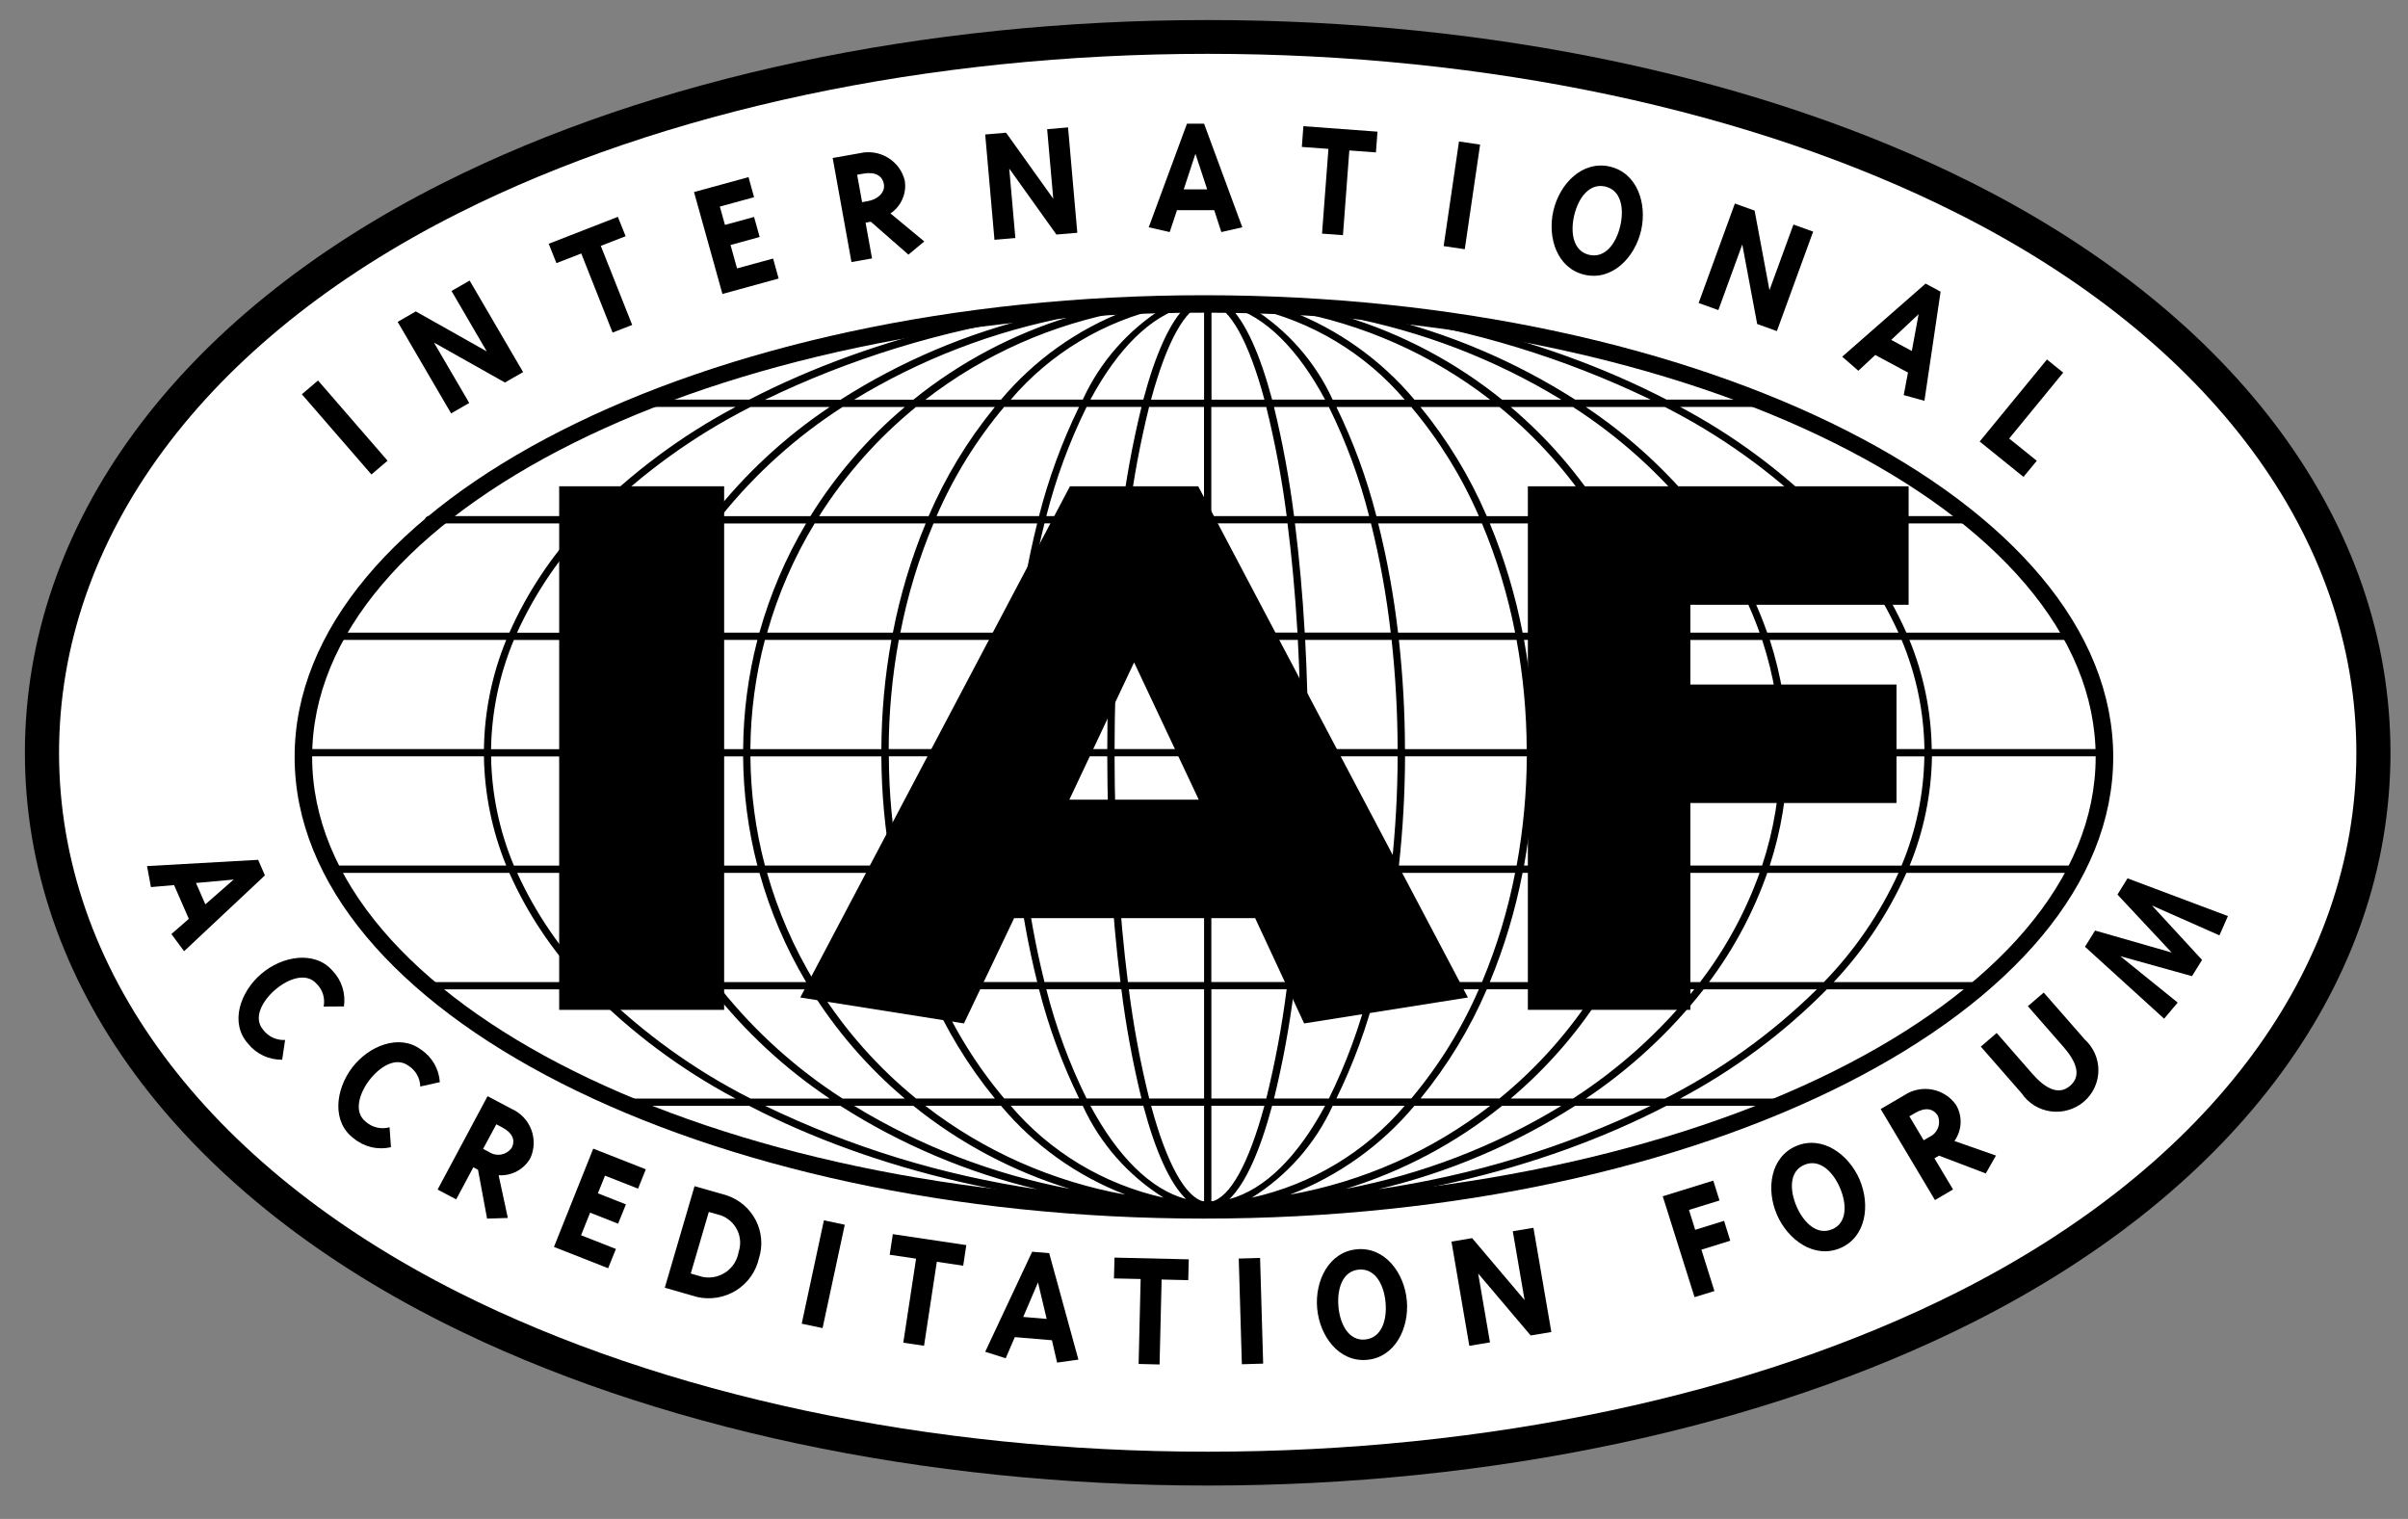 <svg width="65" height="41" viewBox="0 0 65 41" fill="none" xmlns="http://www.w3.org/2000/svg">
<rect x="0" y="0" width="65" height="41" fill="#808080" stroke="none"/>
<path d="M32.599 40.099C24.933 40.099 17.605 38.539 11.967 35.705C4.789 32.098 0.672 26.491 0.672 20.32C0.672 14.148 4.789 8.542 11.968 4.935C17.605 2.101 24.933 0.541 32.599 0.541C40.266 0.541 47.593 2.101 53.232 4.935C60.409 8.544 64.527 14.151 64.527 20.32C64.527 26.488 60.41 32.098 53.231 35.705C47.593 38.539 40.266 40.099 32.599 40.099Z" fill="black"/>
<path d="M32.6 39.185C25.075 39.185 17.897 37.66 12.384 34.89C5.526 31.442 1.594 26.132 1.594 20.319C1.594 14.506 5.526 9.195 12.384 5.75C17.894 2.979 25.075 1.453 32.6 1.453C40.125 1.453 47.304 2.979 52.816 5.749C59.674 9.195 63.606 14.507 63.606 20.319C63.606 26.132 59.674 31.443 52.816 34.89C47.305 37.66 40.126 39.185 32.6 39.185Z" fill="white"/>
<path d="M32.498 32.893C18.963 32.893 7.953 27.303 7.953 20.431C7.953 13.559 18.963 7.969 32.498 7.969C46.032 7.969 57.043 13.559 57.043 20.431C57.043 27.303 46.031 32.893 32.498 32.893ZM32.498 8.44C19.224 8.44 8.426 13.819 8.426 20.433C8.426 27.046 19.222 32.425 32.498 32.425C45.773 32.425 56.569 27.046 56.569 20.433C56.569 13.819 45.773 8.44 32.498 8.44Z" fill="black"/>
<path d="M56.754 20.22H52.144C52.13 19.209 51.925 18.209 51.542 17.273H55.99C56.015 17.271 56.039 17.26 56.056 17.241C56.074 17.223 56.083 17.199 56.083 17.174C56.083 17.149 56.074 17.125 56.056 17.107C56.039 17.088 56.015 17.077 55.99 17.076H51.459C50.977 15.991 50.315 14.995 49.499 14.128H53.334C53.359 14.126 53.383 14.115 53.401 14.097C53.418 14.079 53.427 14.054 53.427 14.029C53.427 14.004 53.418 13.98 53.401 13.962C53.383 13.944 53.359 13.932 53.334 13.931H49.314C48.153 12.755 46.817 11.762 45.354 10.984H47.833C47.858 10.983 47.882 10.972 47.899 10.953C47.916 10.935 47.926 10.911 47.926 10.886C47.926 10.861 47.916 10.837 47.899 10.819C47.882 10.8 47.858 10.789 47.833 10.787H44.986C41.614 9.042 37.3 7.992 32.606 7.992C27.911 7.992 23.599 9.042 20.226 10.787H17.075C17.05 10.789 17.026 10.8 17.009 10.819C16.992 10.837 16.982 10.861 16.982 10.886C16.982 10.911 16.992 10.935 17.009 10.953C17.026 10.972 17.05 10.983 17.075 10.984H19.855C18.391 11.761 17.055 12.755 15.894 13.931H11.567C11.541 13.932 11.518 13.944 11.501 13.962C11.483 13.98 11.474 14.004 11.474 14.029C11.474 14.054 11.483 14.079 11.501 14.097C11.518 14.115 11.541 14.126 11.567 14.128H15.712C14.895 14.994 14.232 15.991 13.75 17.076H8.996C8.971 17.077 8.948 17.088 8.93 17.107C8.913 17.125 8.903 17.149 8.903 17.174C8.903 17.199 8.913 17.223 8.93 17.241C8.948 17.26 8.971 17.271 8.996 17.273H13.665C13.281 18.209 13.077 19.209 13.063 20.22H8.302C8.276 20.22 8.251 20.231 8.232 20.249C8.214 20.267 8.203 20.292 8.203 20.318C8.203 20.344 8.214 20.369 8.232 20.388C8.251 20.406 8.276 20.416 8.302 20.416H13.063C13.078 21.427 13.283 22.427 13.665 23.364H8.899C8.873 23.366 8.85 23.377 8.832 23.395C8.815 23.413 8.806 23.438 8.806 23.462C8.806 23.488 8.815 23.512 8.832 23.53C8.85 23.548 8.873 23.559 8.899 23.561H13.748C14.23 24.646 14.893 25.643 15.71 26.509H11.482C11.469 26.509 11.456 26.511 11.444 26.516C11.432 26.521 11.421 26.529 11.412 26.538C11.402 26.547 11.395 26.558 11.39 26.57C11.385 26.582 11.383 26.595 11.383 26.607C11.383 26.62 11.385 26.633 11.39 26.645C11.395 26.657 11.402 26.668 11.412 26.677C11.421 26.686 11.432 26.693 11.444 26.698C11.456 26.703 11.469 26.705 11.482 26.705H15.893C17.054 27.881 18.389 28.875 19.853 29.653H16.525C16.499 29.654 16.476 29.665 16.459 29.684C16.441 29.702 16.432 29.726 16.432 29.751C16.432 29.776 16.441 29.8 16.459 29.819C16.476 29.837 16.499 29.848 16.525 29.849H20.222C23.595 31.595 27.907 32.646 32.602 32.646C37.297 32.646 41.61 31.596 44.982 29.849H48.42C48.445 29.848 48.469 29.837 48.486 29.819C48.503 29.8 48.513 29.776 48.513 29.751C48.513 29.726 48.503 29.702 48.486 29.684C48.469 29.665 48.445 29.654 48.42 29.653H45.353C46.817 28.876 48.153 27.882 49.313 26.705H53.568C53.594 26.705 53.619 26.695 53.638 26.676C53.656 26.658 53.667 26.633 53.667 26.607C53.667 26.581 53.656 26.556 53.638 26.538C53.619 26.52 53.594 26.509 53.568 26.509H49.499C50.315 25.642 50.978 24.646 51.46 23.561H56.025C56.051 23.559 56.074 23.548 56.092 23.53C56.109 23.512 56.118 23.488 56.118 23.462C56.118 23.438 56.109 23.413 56.092 23.395C56.074 23.377 56.051 23.366 56.025 23.364H51.548C51.931 22.427 52.135 21.427 52.15 20.416H56.76C56.786 20.416 56.811 20.406 56.83 20.387C56.849 20.369 56.859 20.344 56.859 20.318C56.859 20.305 56.856 20.292 56.852 20.28C56.846 20.268 56.839 20.257 56.83 20.248C56.821 20.239 56.81 20.232 56.798 20.227C56.786 20.223 56.773 20.22 56.76 20.22H56.754ZM51.947 20.22H48.254C48.244 19.219 48.082 18.226 47.773 17.273H51.331C51.723 18.207 51.932 19.208 51.947 20.22ZM35.768 10.787H34.339C34.013 9.562 33.62 8.687 33.185 8.27C34.153 8.531 35.04 9.43 35.768 10.787ZM33.793 8.309C35.404 8.667 36.853 9.538 37.918 10.789H35.973C35.506 9.769 34.748 8.906 33.792 8.309H33.793ZM35.871 10.985C36.336 11.927 36.7 12.914 36.957 13.931H34.931C34.806 12.94 34.625 11.956 34.389 10.985H35.871ZM32.501 20.416V23.364H30.167C30.116 22.434 30.087 21.451 30.086 20.416H32.502H32.501ZM30.086 20.22C30.088 19.185 30.116 18.202 30.167 17.272H32.501V20.22H30.085H30.086ZM32.698 20.416H35.114C35.112 21.45 35.085 22.432 35.033 23.364H32.698V20.416ZM32.698 20.22V17.272H35.033C35.083 18.201 35.112 19.185 35.114 20.22H32.698ZM32.698 17.075V14.127H34.754C34.869 15.027 34.961 16.012 35.023 17.075H32.698ZM32.501 17.075H30.177C30.238 16.012 30.33 15.027 30.445 14.127H32.501V17.075ZM29.98 17.075H27.661C27.774 16.082 27.952 15.097 28.194 14.127H30.245C30.131 15.041 30.042 16.028 29.981 17.075L29.98 17.075ZM29.968 17.272C29.918 18.212 29.891 19.199 29.889 20.219H27.473C27.476 19.235 27.53 18.251 27.636 17.272H29.968ZM29.889 20.416C29.891 21.435 29.918 22.422 29.968 23.363H27.636C27.53 22.384 27.476 21.4 27.473 20.416H29.889ZM29.98 23.559C30.041 24.608 30.131 25.595 30.245 26.507H28.194C27.952 25.537 27.774 24.552 27.661 23.559H29.98ZM30.177 23.559H32.502V26.507H30.446C30.332 25.607 30.24 24.621 30.178 23.56L30.177 23.559ZM32.698 23.559H35.023C34.961 24.622 34.869 25.607 34.754 26.507H32.698V23.559ZM35.219 23.559H37.541C37.427 24.552 37.249 25.537 37.008 26.507H34.957C35.072 25.595 35.162 24.608 35.222 23.56L35.219 23.559ZM35.231 23.362C35.282 22.421 35.308 21.434 35.311 20.415H37.727C37.725 21.399 37.67 22.383 37.564 23.362H35.231ZM35.311 20.22C35.308 19.199 35.282 18.213 35.231 17.272H37.564C37.67 18.251 37.724 19.235 37.727 20.22H35.311ZM35.219 17.075C35.16 16.027 35.069 15.039 34.955 14.127H37.007C37.249 15.097 37.427 16.082 37.54 17.075H35.219ZM34.729 13.931H32.697V10.985H34.18C34.421 11.956 34.605 12.94 34.732 13.931L34.729 13.931ZM32.5 13.931H30.47C30.594 12.939 30.778 11.955 31.018 10.984H32.5V13.931ZM30.267 13.931H28.244C28.502 12.914 28.866 11.926 29.331 10.984H30.813C30.575 11.955 30.394 12.939 30.27 13.931H30.267ZM29.433 10.787C30.162 9.43 31.048 8.531 32.016 8.27C31.581 8.686 31.188 9.561 30.862 10.787H29.433H29.433ZM29.226 10.787H27.283C28.348 9.537 29.797 8.666 31.408 8.307C30.453 8.905 29.695 9.767 29.228 10.787H29.226ZM29.127 10.984C28.667 11.928 28.304 12.915 28.046 13.931H25.281C25.742 12.867 26.357 11.874 27.105 10.984H29.127ZM27.997 14.128C27.755 15.098 27.577 16.083 27.463 17.076H24.304C24.5 16.066 24.8 15.078 25.199 14.128H28H27.997ZM27.439 17.272C27.333 18.251 27.278 19.235 27.275 20.22H23.989C23.992 19.231 24.084 18.245 24.262 17.272H27.439ZM27.275 20.416C27.278 21.401 27.333 22.384 27.439 23.364H24.266C24.088 22.391 23.996 21.404 23.993 20.416H27.275ZM27.463 23.56C27.578 24.553 27.757 25.537 27.998 26.508H25.197C24.798 25.558 24.498 24.57 24.301 23.56H27.462H27.463ZM28.047 26.704C28.306 27.72 28.668 28.708 29.129 29.651H27.107C26.358 28.761 25.744 27.768 25.282 26.704H28.047ZM29.227 29.847C29.694 30.867 30.452 31.729 31.408 32.328C29.796 31.969 28.347 31.098 27.282 29.847H29.226H29.227ZM29.433 29.847H30.862C31.188 31.073 31.581 31.948 32.016 32.366C31.05 32.105 30.162 31.205 29.433 29.847H29.433ZM29.33 29.651C28.864 28.708 28.5 27.72 28.243 26.703H30.269C30.393 27.695 30.575 28.679 30.812 29.651H29.33ZM30.47 26.704H32.502V29.652H31.021C30.78 28.68 30.597 27.696 30.471 26.704L30.47 26.704ZM32.699 26.704H34.731C34.605 27.696 34.421 28.68 34.181 29.652H32.699V26.704ZM34.931 26.704H36.958C36.701 27.721 36.337 28.709 35.872 29.652H34.39C34.628 28.68 34.809 27.696 34.933 26.704L34.931 26.704ZM35.768 29.848C35.039 31.205 34.152 32.106 33.185 32.367C33.62 31.95 34.011 31.073 34.339 29.848H35.768ZM35.973 29.848H37.918C36.853 31.099 35.404 31.97 33.792 32.328C34.749 31.73 35.508 30.868 35.974 29.847L35.973 29.848ZM36.074 29.651C36.535 28.707 36.897 27.72 37.154 26.703H39.919C39.457 27.768 38.843 28.761 38.095 29.651H36.074ZM37.203 26.508C37.444 25.538 37.623 24.553 37.739 23.561H40.898C40.702 24.571 40.403 25.558 40.004 26.508H37.203ZM37.762 23.363C37.869 22.384 37.924 21.4 37.927 20.416H41.214C41.209 21.404 41.117 22.39 40.939 23.363H37.764H37.762ZM37.925 20.221C37.923 19.236 37.868 18.252 37.761 17.273H40.937C41.115 18.246 41.207 19.232 41.211 20.221H37.924H37.925ZM37.738 17.076C37.623 16.083 37.444 15.098 37.202 14.128H40.003C40.402 15.078 40.701 16.065 40.898 17.076H37.738ZM37.154 13.932C36.896 12.916 36.534 11.928 36.074 10.985H38.095C38.843 11.875 39.458 12.867 39.919 13.932H37.154ZM38.345 10.985H40.475C41.5 11.822 42.383 12.817 43.089 13.932H40.133C39.678 12.872 39.076 11.88 38.343 10.985H38.345ZM38.18 10.788C37.284 9.719 36.127 8.893 34.82 8.39C36.791 8.743 38.646 9.566 40.224 10.788H38.18ZM34.13 10.788H32.702V8.202C33.203 8.309 33.712 9.228 34.131 10.787L34.13 10.788ZM31.07 10.788C31.49 9.229 32.001 8.309 32.502 8.202V10.788H31.07ZM27.02 10.788H24.98C26.558 9.566 28.413 8.743 30.385 8.39C29.076 8.893 27.919 9.718 27.021 10.787L27.02 10.788ZM26.855 10.985C26.123 11.88 25.521 12.871 25.067 13.932H22.111C22.817 12.817 23.7 11.822 24.726 10.985H26.855ZM24.987 14.129C24.593 15.08 24.297 16.067 24.102 17.077H20.708C21 16.042 21.431 15.05 21.99 14.129H24.987ZM24.062 17.273C23.886 18.246 23.795 19.232 23.791 20.221H20.255C20.262 19.226 20.394 18.236 20.647 17.273H24.062H24.062ZM23.791 20.417C23.795 21.405 23.886 22.392 24.062 23.364H20.648C20.395 22.402 20.263 21.412 20.256 20.417H23.792H23.791ZM24.101 23.561C24.296 24.57 24.593 25.557 24.986 26.508H21.989C21.43 25.587 20.999 24.596 20.706 23.561H24.102H24.101ZM25.067 26.704C25.522 27.765 26.124 28.757 26.855 29.652H24.728C23.702 28.816 22.819 27.82 22.113 26.704H25.067ZM27.02 29.848C27.916 30.918 29.073 31.743 30.38 32.247C28.409 31.894 26.554 31.07 24.976 29.848H27.02ZM31.07 29.848H32.502V32.435C32.002 32.326 31.492 31.408 31.072 29.847L31.07 29.848ZM34.13 29.848C33.71 31.409 33.2 32.327 32.699 32.435V29.848H34.13ZM38.18 29.848H40.225C38.647 31.071 36.791 31.894 34.82 32.247C36.127 31.743 37.284 30.918 38.18 29.848ZM38.345 29.651C39.077 28.756 39.679 27.764 40.134 26.704H43.09C42.385 27.819 41.502 28.815 40.476 29.651H38.345ZM40.215 26.509C40.608 25.558 40.904 24.57 41.099 23.561H44.495C44.202 24.596 43.771 25.587 43.212 26.509H40.215ZM41.139 23.364C41.314 22.391 41.405 21.404 41.41 20.416H44.944C44.938 21.411 44.806 22.401 44.553 23.364H41.139ZM41.41 20.221C41.405 19.233 41.314 18.246 41.139 17.273H44.553C44.806 18.236 44.938 19.226 44.944 20.221H41.41ZM41.1 17.076C40.905 16.067 40.608 15.079 40.215 14.128H43.212C43.771 15.05 44.203 16.041 44.496 17.076H41.1ZM43.443 14.13H45.888C46.574 15.024 47.117 16.018 47.497 17.076H44.704C44.416 16.043 43.992 15.052 43.444 14.129L43.443 14.13ZM43.327 13.933C42.638 12.825 41.779 11.831 40.78 10.986H42.46C43.704 11.787 44.81 12.782 45.735 13.933H43.327ZM40.546 10.789C39.298 9.781 37.865 9.02 36.327 8.549C38.387 8.941 40.359 9.699 42.146 10.789H40.546ZM24.656 10.789H23.056C24.843 9.699 26.815 8.94 28.876 8.549C27.337 9.02 25.905 9.78 24.657 10.787L24.656 10.789ZM24.423 10.986C23.423 11.829 22.564 12.824 21.875 13.932H19.468C20.393 12.781 21.498 11.787 22.743 10.986H24.423H24.423ZM21.759 14.13C21.211 15.053 20.787 16.044 20.499 17.077H17.707C18.087 16.019 18.628 15.025 19.313 14.13H21.759H21.759ZM20.445 17.273C20.196 18.237 20.066 19.227 20.06 20.221H17.146C17.156 19.219 17.321 18.225 17.637 17.273H20.445ZM20.059 20.417C20.066 21.412 20.195 22.402 20.444 23.365H17.636C17.321 22.413 17.156 21.419 17.146 20.417H20.059ZM20.5 23.561C20.787 24.594 21.211 25.585 21.76 26.509H19.315C18.63 25.614 18.088 24.619 17.708 23.561H20.5ZM21.875 26.705C22.563 27.814 23.422 28.808 24.422 29.653H22.742C21.497 28.852 20.391 27.856 19.468 26.705H21.875ZM24.655 29.849C25.904 30.857 27.337 31.617 28.875 32.09C26.814 31.698 24.842 30.939 23.055 29.849H24.654H24.655ZM40.546 29.849H42.145C40.358 30.939 38.387 31.698 36.326 32.09C37.865 31.617 39.297 30.857 40.546 29.849ZM40.779 29.652C41.779 28.808 42.639 27.813 43.326 26.704H45.734C44.81 27.855 43.705 28.85 42.461 29.652H40.779ZM43.442 26.509C43.992 25.586 44.415 24.595 44.703 23.561H47.497C47.118 24.62 46.576 25.614 45.891 26.509H43.442ZM44.756 23.364C45.005 22.401 45.135 21.411 45.142 20.416H48.055C48.045 21.418 47.88 22.412 47.565 23.364H44.755H44.756ZM45.142 20.221C45.135 19.227 45.005 18.237 44.756 17.274H47.566C47.881 18.226 48.046 19.22 48.056 20.221H45.145H45.142ZM51.244 17.076H47.702C47.331 16.021 46.801 15.027 46.13 14.129H49.231C50.067 14.99 50.749 15.986 51.245 17.075L51.244 17.076ZM49.041 13.933H45.987C45.091 12.79 44.018 11.795 42.807 10.986H44.941C46.453 11.753 47.837 12.746 49.043 13.931L49.041 13.933ZM44.557 10.787H42.519C40.887 9.746 39.09 8.985 37.204 8.536C39.757 8.908 42.237 9.668 44.557 10.787ZM28.002 8.539C26.115 8.988 24.318 9.749 22.687 10.791H20.649C22.969 9.671 25.449 8.911 28.001 8.537L28.002 8.539ZM20.261 10.986H22.396C21.186 11.796 20.113 12.79 19.218 13.933H16.162C17.367 12.747 18.749 11.753 20.26 10.985L20.261 10.986ZM15.971 14.13H19.073C18.401 15.028 17.871 16.022 17.5 17.078H13.956C14.453 15.989 15.133 14.992 15.969 14.13H15.971ZM13.87 17.274H17.429C17.12 18.227 16.957 19.221 16.948 20.222H13.255C13.271 19.209 13.48 18.208 13.872 17.272L13.87 17.274ZM13.255 20.418H16.948C16.957 21.419 17.119 22.413 17.429 23.366H13.872C13.479 22.43 13.271 21.429 13.256 20.416L13.255 20.418ZM13.956 23.562H17.502C17.873 24.618 18.404 25.611 19.075 26.51H15.973C15.138 25.648 14.457 24.651 13.961 23.562H13.956ZM16.16 26.706H19.215C20.111 27.848 21.184 28.843 22.394 29.653H20.259C18.748 28.886 17.366 27.891 16.161 26.704L16.16 26.706ZM20.646 29.849H22.684C24.315 30.891 26.113 31.653 28 32.101C25.447 31.727 22.968 30.967 20.647 29.847L20.646 29.849ZM37.202 32.101C39.089 31.653 40.886 30.891 42.517 29.849H44.557C42.236 30.969 39.756 31.728 37.202 32.101H37.202ZM44.943 29.653H42.809C44.019 28.843 45.093 27.848 45.988 26.705H49.043C47.838 27.891 46.456 28.886 44.944 29.653H44.943ZM49.233 26.51H46.132C46.804 25.612 47.334 24.618 47.705 23.562H51.247C50.751 24.651 50.07 25.647 49.234 26.508L49.233 26.51ZM51.33 23.365H47.771C48.081 22.412 48.243 21.418 48.252 20.417H51.945C51.93 21.43 51.721 22.43 51.329 23.365H51.33Z" fill="black"/>
<path d="M4.965 24.144L4.34 24.198L4.234 23.631L7.234 23.462L7.417 23.882L5.235 25.929L4.892 25.465L5.362 25.056L4.965 24.144ZM5.558 24.087L5.81 24.664L6.574 23.994L5.559 24.087H5.558Z" fill="white"/>
<path d="M9.548 27.419L9.002 27.423C9.024 27.313 9.018 27.2 8.985 27.093C8.952 26.986 8.893 26.889 8.813 26.81C8.524 26.479 8.023 26.685 7.691 26.972C7.358 27.259 7.083 27.722 7.374 28.055C7.442 28.144 7.531 28.216 7.634 28.263C7.736 28.31 7.849 28.331 7.962 28.324L7.883 28.858C7.704 28.86 7.528 28.822 7.367 28.745C7.206 28.668 7.065 28.556 6.955 28.417C6.464 27.857 6.749 27.03 7.314 26.543C7.88 26.055 8.76 25.907 9.235 26.449C9.36 26.576 9.453 26.73 9.507 26.899C9.561 27.068 9.575 27.247 9.548 27.422L9.548 27.419Z" fill="white"/>
<path d="M12.141 29.463L11.61 29.581C11.608 29.469 11.578 29.359 11.523 29.262C11.468 29.164 11.389 29.082 11.294 29.022C10.94 28.76 10.496 29.066 10.23 29.417C9.965 29.768 9.799 30.279 10.152 30.541C10.237 30.615 10.339 30.666 10.449 30.69C10.559 30.714 10.673 30.711 10.782 30.681L10.819 31.219C10.645 31.26 10.464 31.259 10.29 31.218C10.116 31.177 9.954 31.097 9.817 30.984C9.217 30.54 9.318 29.672 9.766 29.077C10.214 28.482 11.043 28.151 11.624 28.581C11.773 28.679 11.897 28.81 11.986 28.963C12.075 29.117 12.128 29.289 12.139 29.466L12.141 29.463Z" fill="white"/>
<path d="M12.57 32.626L12.07 32.363L13.419 29.842L14.071 30.186C14.315 30.296 14.505 30.497 14.599 30.745C14.694 30.993 14.685 31.269 14.575 31.511C14.492 31.661 14.367 31.784 14.215 31.867C14.063 31.949 13.891 31.987 13.718 31.976L13.964 33.129L13.405 33.147L13.16 31.828L13.034 31.761L12.572 32.626L12.57 32.626ZM13.452 31.344C13.548 31.41 13.666 31.436 13.78 31.417C13.895 31.398 13.998 31.335 14.067 31.242C14.18 31.032 14.093 30.83 13.807 30.681L13.655 30.601L13.299 31.264L13.452 31.344Z" fill="white"/>
<path d="M16.892 33.964L16.681 34.486L15.219 33.911L16.28 31.258L17.699 31.816L17.489 32.337L16.596 31.986L16.405 32.464L17.161 32.762L16.951 33.284L16.195 32.986L15.951 33.596L16.892 33.964Z" fill="white"/>
<path d="M20.746 34.208C20.708 34.387 20.634 34.556 20.529 34.707C20.423 34.857 20.289 34.985 20.133 35.083C19.978 35.181 19.804 35.248 19.622 35.278C19.44 35.309 19.254 35.304 19.074 35.263L18.203 35.013L19.006 32.272L19.877 32.521C20.215 32.635 20.495 32.874 20.658 33.19C20.82 33.505 20.853 33.87 20.748 34.208H20.746ZM18.904 34.63L19.232 34.724C19.34 34.743 19.45 34.742 19.558 34.718C19.665 34.695 19.766 34.65 19.856 34.587C19.946 34.525 20.022 34.445 20.079 34.352C20.137 34.26 20.176 34.157 20.193 34.049C20.26 33.855 20.247 33.644 20.158 33.459C20.069 33.275 19.911 33.132 19.718 33.061L19.39 32.967L18.904 34.63Z" fill="white"/>
<path d="M22.477 36.103L21.914 35.984L22.513 33.194L23.076 33.313L22.477 36.103Z" fill="white"/>
<path d="M24.649 36.49L24.993 34.223L24.281 34.117L24.365 33.562L26.349 33.857L26.265 34.413L25.553 34.307L25.209 36.574L24.648 36.491L24.649 36.49Z" fill="white"/>
<path d="M27.659 36.346L27.413 36.917L26.859 36.741L28.127 34.041L28.586 34.079L29.376 36.953L28.801 37.033L28.66 36.429L27.661 36.346L27.659 36.346ZM27.89 35.804L28.52 35.857L28.286 34.873L27.888 35.803L27.89 35.804Z" fill="white"/>
<path d="M31 37.07L31.055 34.777L30.336 34.761L30.349 34.199L32.354 34.246L32.341 34.808L31.621 34.791L31.567 37.084L31 37.07Z" fill="white"/>
<path d="M34.363 37.061L33.787 37.077L33.703 34.225L34.279 34.208L34.363 37.061Z" fill="white"/>
<path d="M38.24 35.361C38.307 36.111 37.919 36.894 37.165 36.96C36.41 37.026 35.889 36.323 35.82 35.574C35.752 34.825 36.14 34.041 36.896 33.975C37.652 33.909 38.174 34.612 38.24 35.361ZM37.115 36.411C37.56 36.369 37.709 35.885 37.667 35.411C37.625 34.937 37.392 34.486 36.947 34.524C36.501 34.562 36.352 35.048 36.395 35.523C36.437 35.998 36.67 36.45 37.115 36.412L37.115 36.411Z" fill="white"/>
<path d="M40.167 34.627L40.486 36.485L39.928 36.578L39.445 33.765L40.003 33.671L41.42 35.344L41.101 33.488L41.659 33.395L42.142 36.208L41.584 36.301L40.167 34.627Z" fill="white"/>
<path d="M46.007 35.268L45.148 32.544L46.513 32.121L46.681 32.657L45.856 32.912L46.024 33.449L46.803 33.207L46.971 33.743L46.192 33.985L46.544 35.102L46.003 35.268H46.007Z" fill="white"/>
<path d="M50.464 32.095C50.758 32.786 50.635 33.651 49.938 33.944C49.24 34.237 48.526 33.726 48.229 33.035C47.932 32.344 48.058 31.479 48.755 31.186C49.452 30.893 50.167 31.404 50.464 32.095ZM49.72 33.437C50.132 33.263 50.122 32.756 49.935 32.319C49.748 31.881 49.386 31.522 48.974 31.694C48.563 31.866 48.573 32.374 48.76 32.812C48.947 33.25 49.31 33.61 49.72 33.434V33.437Z" fill="white"/>
<path d="M52.984 32.361L52.497 32.647L51.031 30.19L51.668 29.815C51.89 29.667 52.162 29.611 52.425 29.662C52.688 29.712 52.919 29.863 53.07 30.082C53.156 30.231 53.197 30.401 53.188 30.573C53.18 30.744 53.122 30.91 53.023 31.05L54.143 31.443L53.868 31.925L52.606 31.444L52.482 31.516L52.986 32.36L52.984 32.361ZM52.343 30.945C52.449 30.898 52.533 30.812 52.576 30.706C52.62 30.599 52.62 30.479 52.575 30.373C52.453 30.168 52.234 30.136 51.957 30.298L51.808 30.386L52.194 31.033L52.343 30.945Z" fill="white"/>
<path d="M56.531 28.304C56.651 28.41 56.747 28.541 56.812 28.686C56.877 28.832 56.91 28.99 56.909 29.149C56.907 29.308 56.872 29.466 56.805 29.61C56.737 29.755 56.64 29.884 56.518 29.988C56.397 30.093 56.254 30.17 56.1 30.215C55.946 30.261 55.784 30.273 55.625 30.252C55.465 30.23 55.313 30.176 55.176 30.091C55.04 30.007 54.924 29.894 54.835 29.762L53.734 28.504L54.163 28.136L55.124 29.236C55.466 29.628 55.83 29.833 56.146 29.561C56.461 29.29 56.308 28.905 55.966 28.513L55.005 27.413L55.433 27.045L56.533 28.302L56.531 28.304Z" fill="white"/>
<path d="M57.504 26.066L59.049 27.315L58.683 27.75L56.547 25.809L56.819 25.371L58.886 25.964L57.423 24.399L57.695 23.962L60.404 24.98L60.176 25.5L58.355 24.695L59.707 26.164L59.435 26.602L57.503 26.064L57.504 26.066Z" fill="white"/>
<path d="M10.728 12.691L10.291 13.062L8.414 10.897L8.851 10.525L10.728 12.691Z" fill="white"/>
<path d="M11.98 9.502L12.932 11.132L12.442 11.413L11 8.943L11.49 8.661L13.405 9.74L12.453 8.11L12.943 7.828L14.385 10.299L13.895 10.58L11.98 9.502Z" fill="white"/>
<path d="M16.802 9.231L15.955 7.097L15.286 7.358L15.078 6.835L16.945 6.107L17.152 6.63L16.483 6.891L17.329 9.025L16.803 9.231L16.802 9.231Z" fill="white"/>
<path d="M21.134 7.232L21.284 7.773L19.767 8.19L19 5.439L20.47 5.036L20.621 5.577L19.697 5.831L19.835 6.326L20.621 6.111L20.771 6.652L19.985 6.867L20.161 7.5L21.133 7.234L21.134 7.232Z" fill="white"/>
<path d="M23.807 7.231L23.249 7.329L22.742 4.52L23.47 4.391C23.73 4.329 24.004 4.372 24.232 4.51C24.46 4.648 24.624 4.869 24.688 5.127C24.716 5.296 24.694 5.47 24.626 5.627C24.558 5.785 24.445 5.92 24.302 6.016L25.217 6.773L24.788 7.129L23.774 6.24L23.632 6.265L23.807 7.229V7.231ZM23.703 5.683C23.939 5.642 24.165 5.461 24.123 5.228C24.081 4.995 23.887 4.888 23.57 4.944L23.402 4.974L23.535 5.714L23.703 5.683Z" fill="white"/>
<path d="M27.524 4.804L27.689 6.68L27.125 6.728L26.875 3.885L27.439 3.837L28.712 5.619L28.547 3.742L29.111 3.694L29.361 6.538L28.797 6.585L27.524 4.805L27.524 4.804Z" fill="white"/>
<path d="M32.036 5.929L31.84 6.519L31.273 6.39L32.307 3.594H32.769L33.801 6.39L33.235 6.519L33.043 5.928H32.04L32.036 5.929ZM32.219 5.367H32.853L32.536 4.407L32.219 5.367Z" fill="white"/>
<path d="M35.952 6.561L36.124 4.274L35.406 4.221L35.448 3.661L37.448 3.809L37.406 4.369L36.688 4.316L36.516 6.603L35.951 6.561L35.952 6.561Z" fill="white"/>
<path d="M39.804 6.982L39.234 6.898L39.649 4.074L40.219 4.157L39.804 6.982Z" fill="white"/>
<path d="M44.562 6.484C44.39 7.216 43.775 7.842 43.038 7.671C42.301 7.5 42.026 6.672 42.198 5.939C42.369 5.206 42.984 4.581 43.722 4.752C44.461 4.923 44.733 5.752 44.562 6.484ZM43.163 7.135C43.597 7.235 43.892 6.82 44.001 6.356C44.111 5.891 44.03 5.39 43.596 5.29C43.162 5.191 42.867 5.605 42.756 6.07C42.645 6.534 42.729 7.035 43.163 7.135Z" fill="white"/>
<path d="M47.296 6.852L46.65 8.625L46.117 8.434L47.096 5.749L47.628 5.94L48.03 8.087L48.676 6.316L49.209 6.507L48.23 9.192L47.698 9.001L47.296 6.854V6.852Z" fill="white"/>
<path d="M50.885 9.837L50.429 10.263L49.992 9.883L52.244 7.91L52.649 8.128L52.212 11.074L51.653 10.92L51.768 10.311L50.886 9.837L50.885 9.837ZM51.314 9.43L51.871 9.729L52.054 8.735L51.314 9.43Z" fill="white"/>
<path d="M55.245 12.689L54.887 13.124L53.703 12.169L55.52 9.955L55.959 10.309L54.5 12.088L55.245 12.688V12.689Z" fill="white"/>
<path d="M4.699 23.891L4.074 23.945L3.969 23.378L6.968 23.209L7.151 23.629L4.969 25.676L4.626 25.212L5.097 24.803L4.699 23.891ZM5.291 23.834L5.543 24.411L6.307 23.742L5.291 23.834Z" fill="black"/>
<path d="M9.282 27.166L8.736 27.17C8.758 27.06 8.752 26.947 8.72 26.84C8.687 26.733 8.628 26.636 8.548 26.557C8.258 26.226 7.757 26.432 7.425 26.719C7.093 27.006 6.817 27.469 7.108 27.802C7.176 27.891 7.265 27.963 7.368 28.01C7.471 28.057 7.583 28.078 7.696 28.071L7.617 28.605C7.439 28.607 7.262 28.569 7.101 28.492C6.94 28.416 6.799 28.303 6.689 28.164C6.198 27.604 6.483 26.777 7.049 26.29C7.614 25.802 8.494 25.654 8.97 26.196C9.094 26.323 9.187 26.477 9.241 26.646C9.296 26.815 9.31 26.994 9.283 27.169L9.282 27.166Z" fill="black"/>
<path d="M11.875 29.21L11.344 29.328C11.342 29.216 11.312 29.107 11.257 29.009C11.202 28.912 11.123 28.829 11.028 28.769C10.674 28.507 10.23 28.813 9.964 29.164C9.699 29.515 9.533 30.026 9.885 30.289C9.971 30.362 10.073 30.413 10.183 30.437C10.293 30.461 10.407 30.458 10.516 30.428L10.553 30.966C10.379 31.006 10.198 31.006 10.025 30.965C9.851 30.924 9.689 30.844 9.552 30.731C8.951 30.287 9.053 29.419 9.501 28.824C9.949 28.229 10.778 27.898 11.359 28.328C11.508 28.426 11.631 28.557 11.721 28.71C11.81 28.864 11.862 29.036 11.873 29.213L11.875 29.21Z" fill="black"/>
<path d="M12.312 32.373L11.812 32.11L13.161 29.589L13.813 29.933C14.057 30.043 14.247 30.244 14.341 30.492C14.436 30.741 14.427 31.016 14.318 31.258C14.234 31.408 14.109 31.532 13.957 31.614C13.805 31.696 13.633 31.734 13.46 31.723L13.708 32.876L13.148 32.894L12.903 31.575L12.777 31.508L12.315 32.373L12.312 32.373ZM13.194 31.091C13.29 31.157 13.408 31.183 13.523 31.164C13.637 31.145 13.74 31.082 13.809 30.989C13.922 30.779 13.835 30.577 13.55 30.428L13.397 30.348L13.041 31.011L13.194 31.091Z" fill="black"/>
<path d="M16.626 33.711L16.416 34.233L14.953 33.658L16.014 31.005L17.433 31.563L17.223 32.085L16.331 31.734L16.139 32.211L16.895 32.509L16.685 33.031L15.929 32.733L15.685 33.343L16.622 33.711H16.626Z" fill="black"/>
<path d="M20.489 33.954C20.45 34.133 20.376 34.303 20.271 34.453C20.165 34.603 20.031 34.731 19.875 34.829C19.72 34.927 19.546 34.993 19.364 35.024C19.182 35.055 18.996 35.05 18.816 35.009L17.945 34.759L18.748 32.018L19.619 32.267C19.957 32.381 20.237 32.621 20.4 32.936C20.562 33.251 20.595 33.616 20.49 33.954H20.489ZM18.646 34.376L18.974 34.47C19.082 34.49 19.193 34.488 19.3 34.465C19.407 34.441 19.509 34.397 19.599 34.334C19.689 34.271 19.765 34.191 19.823 34.099C19.881 34.006 19.919 33.903 19.937 33.796C20.003 33.602 19.991 33.39 19.902 33.206C19.813 33.021 19.655 32.878 19.461 32.807L19.133 32.714L18.646 34.376Z" fill="black"/>
<path d="M22.204 35.849L21.641 35.73L22.24 32.94L22.803 33.059L22.204 35.849Z" fill="black"/>
<path d="M24.383 36.242L24.728 33.975L24.016 33.869L24.1 33.313L26.084 33.609L26 34.165L25.288 34.059L24.943 36.326L24.383 36.243L24.383 36.242Z" fill="black"/>
<path d="M27.393 36.093L27.147 36.664L26.594 36.488L27.861 33.788L28.321 33.826L29.11 36.7L28.535 36.78L28.395 36.177L27.395 36.093L27.393 36.093ZM27.623 35.548L28.253 35.601L28.019 34.616L27.621 35.547L27.623 35.548Z" fill="black"/>
<path d="M30.735 36.817L30.79 34.524L30.07 34.508L30.084 33.946L32.089 33.993L32.075 34.555L31.356 34.538L31.301 36.831L30.735 36.817Z" fill="black"/>
<path d="M34.096 36.808L33.522 36.825L33.438 33.972L34.014 33.955L34.097 36.808H34.096Z" fill="black"/>
<path d="M37.975 35.107C38.042 35.857 37.653 36.64 36.899 36.706C36.144 36.773 35.623 36.069 35.555 35.32C35.486 34.571 35.875 33.787 36.63 33.721C37.386 33.655 37.908 34.358 37.975 35.107ZM36.849 36.157C37.295 36.115 37.444 35.631 37.401 35.157C37.359 34.683 37.126 34.232 36.681 34.27C36.236 34.308 36.087 34.795 36.129 35.269C36.171 35.743 36.402 36.197 36.849 36.158L36.849 36.157Z" fill="black"/>
<path d="M39.901 34.376L40.22 36.234L39.662 36.328L39.18 33.514L39.738 33.421L41.154 35.093L40.835 33.235L41.393 33.142L41.876 35.955L41.318 36.048L39.901 34.376Z" fill="black"/>
<path d="M45.742 35.015L44.883 32.291L46.247 31.868L46.415 32.404L45.591 32.659L45.759 33.196L46.538 32.954L46.706 33.49L45.927 33.732L46.278 34.849L45.737 35.015H45.742Z" fill="black"/>
<path d="M50.198 31.842C50.492 32.533 50.369 33.398 49.672 33.691C48.975 33.984 48.26 33.473 47.963 32.782C47.666 32.091 47.792 31.226 48.489 30.933C49.187 30.64 49.901 31.151 50.198 31.842ZM49.453 33.184C49.865 33.011 49.855 32.503 49.668 32.066C49.481 31.628 49.119 31.269 48.707 31.441C48.296 31.613 48.306 32.121 48.493 32.559C48.68 32.997 49.044 33.356 49.453 33.182V33.184Z" fill="black"/>
<path d="M52.719 32.107L52.231 32.393L50.766 29.936L51.403 29.564C51.624 29.416 51.896 29.361 52.159 29.411C52.422 29.461 52.654 29.612 52.804 29.831C52.89 29.98 52.931 30.15 52.923 30.322C52.914 30.493 52.857 30.658 52.757 30.799L53.878 31.192L53.603 31.675L52.341 31.194L52.217 31.266L52.721 32.11L52.719 32.107ZM52.076 30.692C52.182 30.645 52.266 30.559 52.309 30.452C52.353 30.345 52.353 30.226 52.309 30.119C52.186 29.915 51.967 29.882 51.69 30.045L51.541 30.133L51.927 30.779L52.076 30.692Z" fill="black"/>
<path d="M56.266 28.051C56.386 28.157 56.481 28.288 56.546 28.433C56.611 28.579 56.644 28.737 56.643 28.896C56.642 29.055 56.606 29.213 56.539 29.357C56.472 29.502 56.374 29.631 56.253 29.735C56.131 29.84 55.989 29.917 55.834 29.962C55.681 30.008 55.518 30.02 55.359 29.999C55.2 29.978 55.047 29.923 54.911 29.838C54.775 29.754 54.658 29.641 54.569 29.509L53.469 28.251L53.897 27.883L54.859 28.983C55.201 29.375 55.565 29.58 55.88 29.308C56.196 29.037 56.043 28.652 55.701 28.26L54.739 27.16L55.167 26.792L56.267 28.049L56.266 28.051Z" fill="black"/>
<path d="M57.238 25.813L58.783 27.062L58.417 27.497L56.281 25.556L56.553 25.118L58.62 25.711L57.157 24.147L57.429 23.709L60.139 24.727L59.91 25.248L58.089 24.442L59.441 25.911L59.169 26.349L57.237 25.811L57.238 25.813Z" fill="black"/>
<path d="M10.462 12.436L10.026 12.807L8.148 10.642L8.585 10.271L10.462 12.436Z" fill="black"/>
<path d="M11.714 9.247L12.666 10.877L12.177 11.159L10.734 8.688L11.224 8.406L13.139 9.485L12.188 7.854L12.677 7.573L14.12 10.044L13.63 10.325L11.714 9.247Z" fill="black"/>
<path d="M16.536 8.976L15.69 6.842L15.02 7.103L14.812 6.58L16.678 5.853L16.888 6.376L16.218 6.637L17.065 8.771L16.538 8.976L16.536 8.976Z" fill="black"/>
<path d="M20.868 6.977L21.018 7.518L19.501 7.935L18.734 5.184L20.205 4.781L20.355 5.323L19.431 5.576L19.569 6.071L20.355 5.856L20.506 6.397L19.72 6.613L19.895 7.245L20.867 6.979L20.868 6.977Z" fill="black"/>
<path d="M23.541 6.975L22.984 7.074L22.477 4.265L23.204 4.136C23.464 4.074 23.738 4.117 23.966 4.255C24.195 4.393 24.359 4.614 24.422 4.872C24.45 5.041 24.429 5.215 24.36 5.372C24.292 5.53 24.18 5.665 24.037 5.761L24.949 6.517L24.521 6.873L23.507 5.985L23.365 6.01L23.539 6.974L23.541 6.975ZM23.439 5.426C23.675 5.385 23.901 5.204 23.859 4.971C23.817 4.738 23.622 4.631 23.305 4.687L23.137 4.717L23.271 5.457L23.439 5.426Z" fill="black"/>
<path d="M27.243 4.549L27.408 6.425L26.844 6.473L26.594 3.63L27.157 3.582L28.431 5.364L28.266 3.487L28.83 3.439L29.08 6.283L28.516 6.331L27.243 4.55V4.549Z" fill="black"/>
<path d="M31.771 5.673L31.574 6.264L31.008 6.135L32.04 3.339H32.502L33.534 6.135L32.968 6.264L32.776 5.673H31.773H31.771ZM31.953 5.112H32.586L32.269 4.151L31.953 5.112Z" fill="black"/>
<path d="M35.686 6.306L35.859 4.019L35.141 3.966L35.183 3.406L37.183 3.554L37.141 4.114L36.423 4.061L36.251 6.348L35.685 6.306L35.686 6.306Z" fill="black"/>
<path d="M39.539 6.727L38.969 6.643L39.383 3.819L39.953 3.903L39.539 6.727Z" fill="black"/>
<path d="M44.297 6.229C44.125 6.961 43.511 7.587 42.772 7.416C42.034 7.245 41.761 6.417 41.932 5.684C42.104 4.951 42.719 4.326 43.457 4.497C44.194 4.668 44.468 5.498 44.297 6.229ZM42.898 6.879C43.332 6.979 43.627 6.565 43.736 6.1C43.845 5.636 43.765 5.135 43.331 5.035C42.897 4.935 42.602 5.35 42.493 5.814C42.383 6.279 42.465 6.78 42.898 6.879Z" fill="black"/>
<path d="M47.03 6.598L46.384 8.37L45.852 8.179L46.83 5.494L47.363 5.685L47.764 7.832L48.411 6.061L48.943 6.252L47.964 8.937L47.432 8.746L47.03 6.599V6.598Z" fill="black"/>
<path d="M50.619 9.582L50.163 10.008L49.727 9.628L51.978 7.655L52.383 7.873L51.947 10.819L51.388 10.665L51.503 10.056L50.62 9.582L50.619 9.582ZM51.05 9.175L51.606 9.474L51.79 8.48L51.05 9.175Z" fill="black"/>
<path d="M54.979 12.438L54.621 12.873L53.438 11.918L55.254 9.704L55.693 10.058L54.234 11.837L54.979 12.437V12.438Z" fill="black"/>
<path d="M19.287 26.997H15.359V13.386H19.287V26.997Z" fill="#34328F"/>
<path d="M19.547 27.259H15.094V13.126H19.547V27.259ZM15.62 26.738H19.023V13.648H15.62V26.738Z" fill="black"/>
<path d="M27.206 24.522L25.862 27.335L22 26.722L29.038 13.384H32.181L39.218 26.722L35.356 27.335L34.047 24.522H27.207H27.206ZM28.451 21.846H32.772L30.612 17.263L28.451 21.846Z" fill="#34328F"/>
<path d="M35.203 27.625L33.881 24.784H27.375L26.02 27.625L21.602 26.925L28.882 13.126H32.344L39.624 26.925L35.204 27.625L35.203 27.625ZM22.407 26.523L25.713 27.047L27.042 24.262H34.219L35.515 27.047L38.82 26.523L32.027 13.646H29.203L22.409 26.523H22.407ZM33.187 22.109H28.04L30.614 16.65L33.188 22.109H33.187ZM28.865 21.586H32.359L30.613 17.88L28.865 21.586Z" fill="black"/>
<path d="M41.508 26.997V13.386H51.26V16.063H45.37V18.739H50.935V21.417H45.37V26.997L41.508 26.997Z" fill="#34328F"/>
<path d="M45.63 27.259H41.242V13.126H51.52V16.324H45.629V18.478H51.193V21.676H45.629V27.256L45.63 27.259ZM41.769 26.738H45.104V21.158H50.668V19.003H45.104V15.805H50.995V13.649H41.769V26.738Z" fill="black"/>
<path d="M19.287 26.996H15.359V13.385H19.287V26.996Z" fill="black"/>
<path d="M27.206 24.523L25.862 27.336L22 26.723L29.038 13.385H32.181L39.218 26.723L35.356 27.336L34.047 24.523H27.207H27.206ZM28.451 21.847H32.772L30.612 17.264L28.451 21.847Z" fill="black"/>
<path d="M41.508 26.996V13.385H51.26V16.062H45.37V18.738H50.935V21.416H45.37V26.996L41.508 26.996Z" fill="black"/>
</svg>
